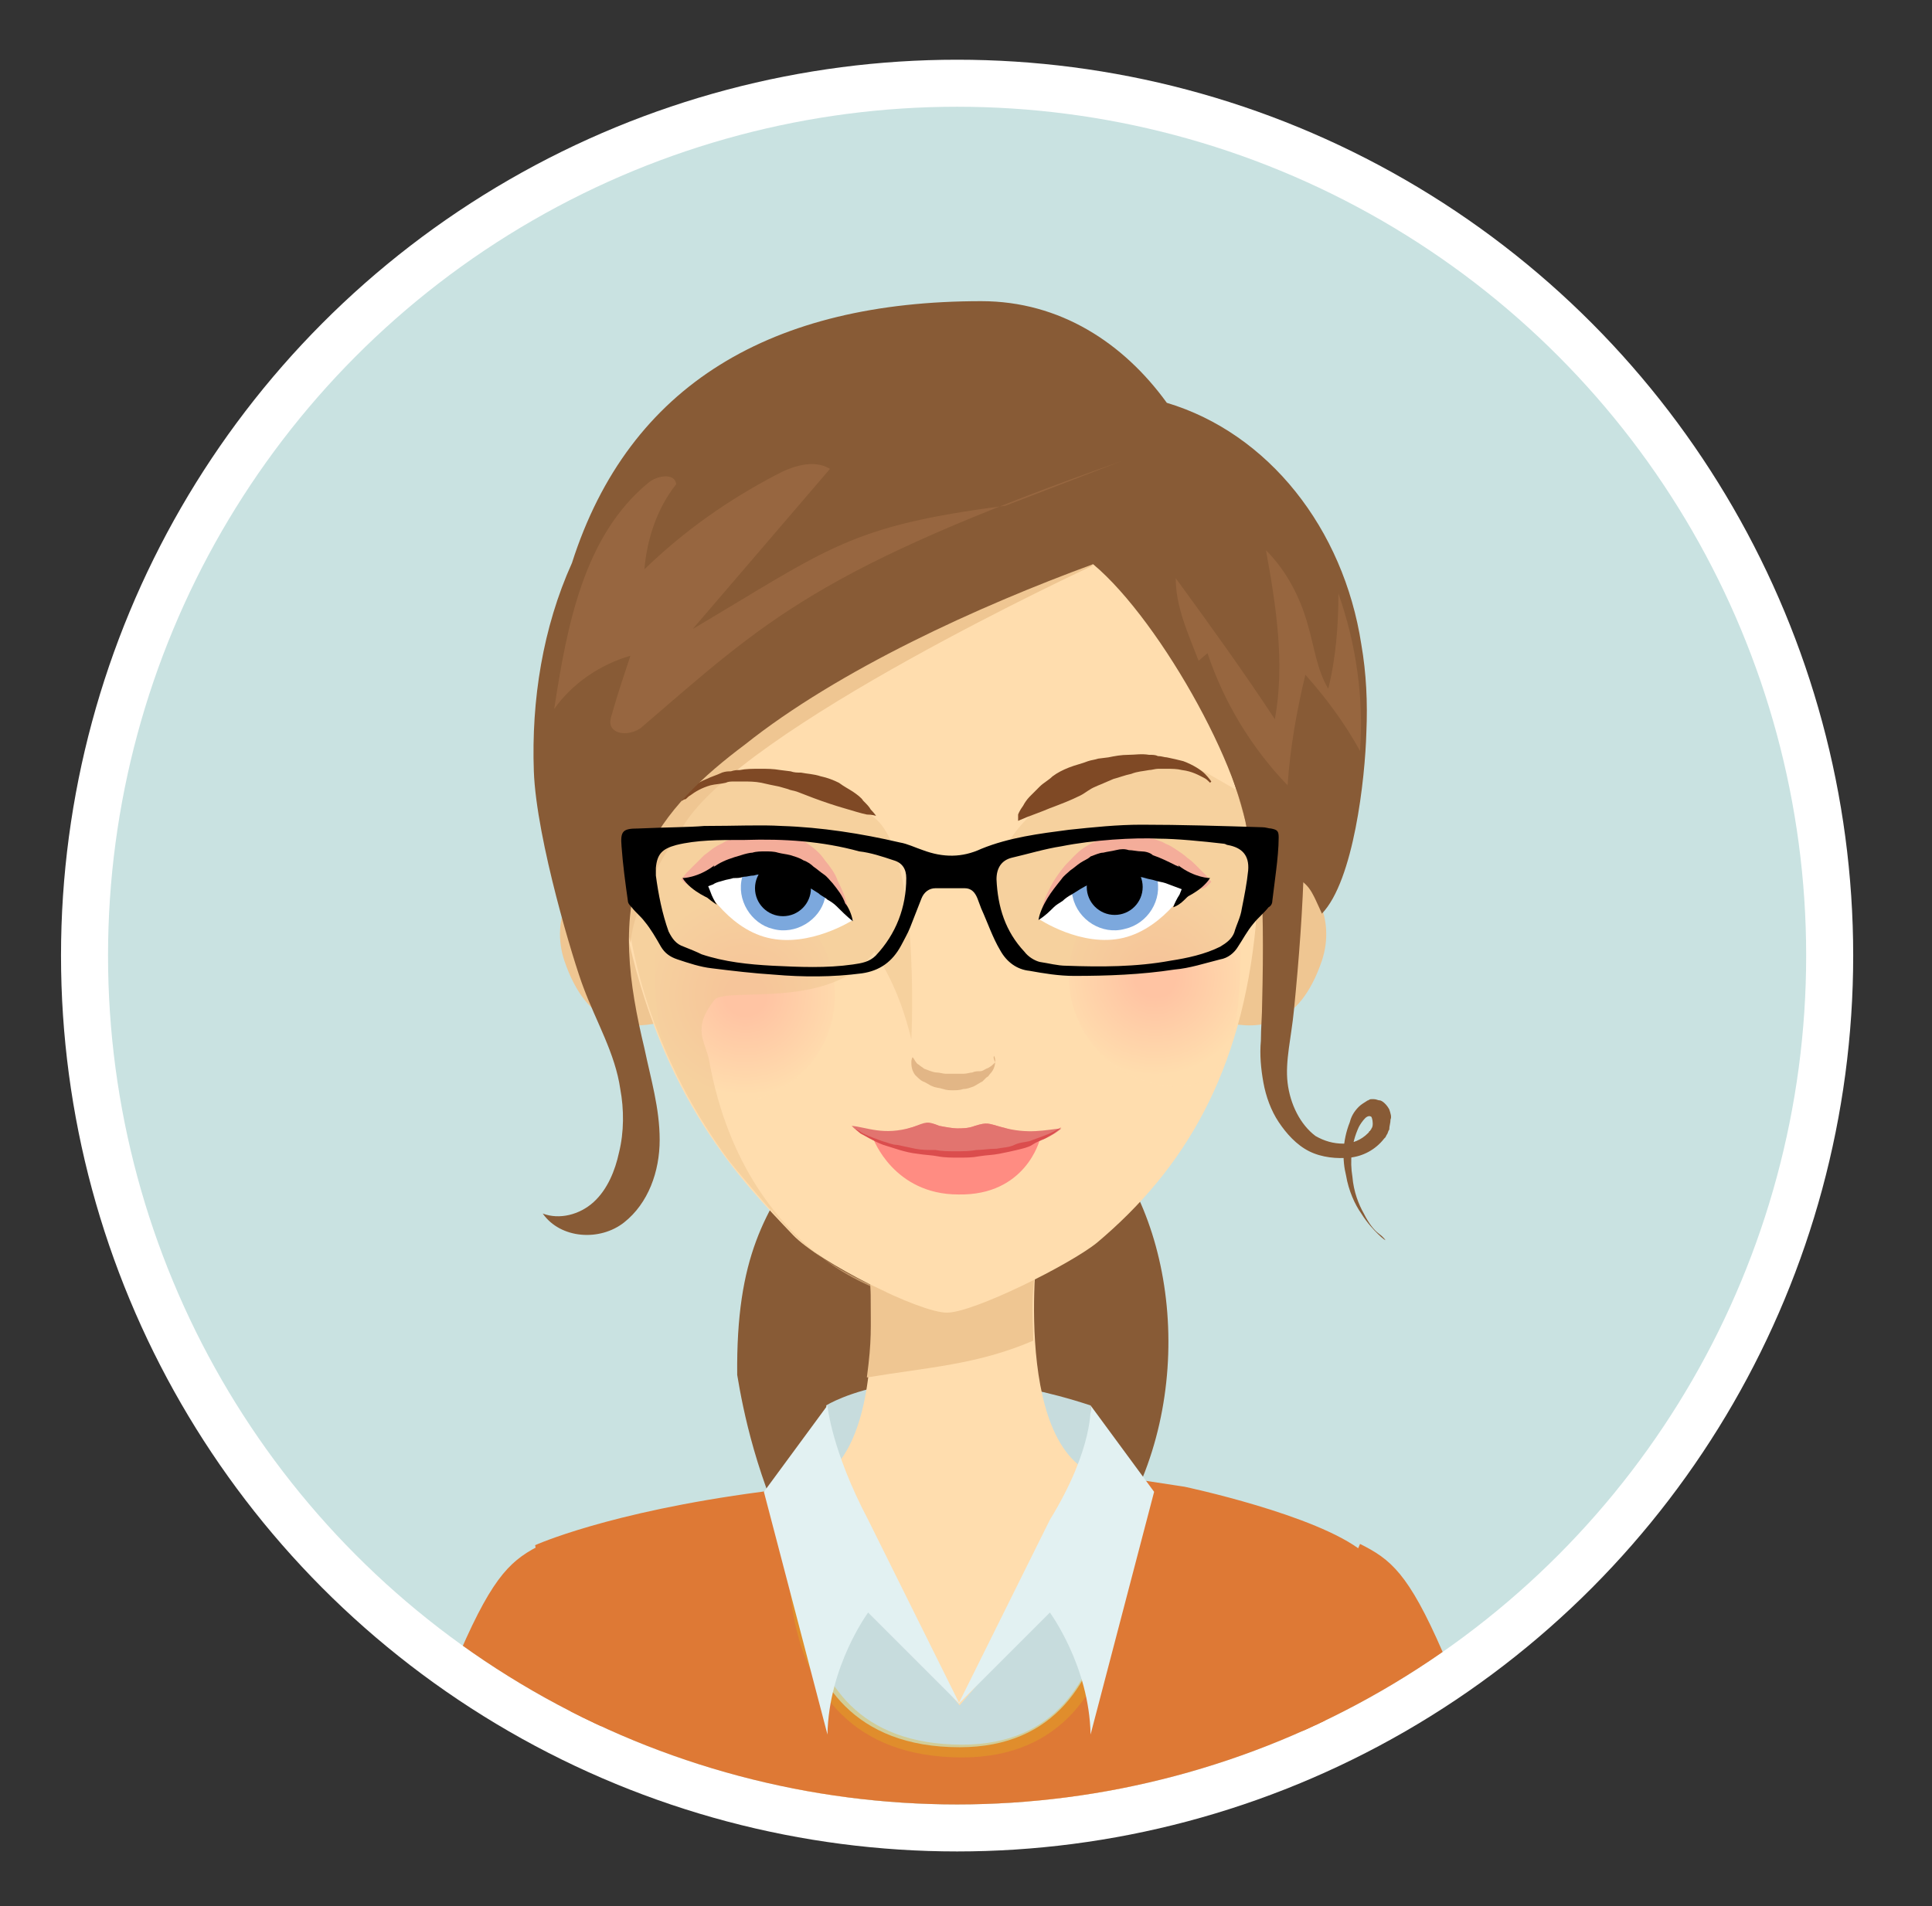 <?xml version="1.0" encoding="utf-8"?>
<!-- Generator: Adobe Illustrator 24.0.1, SVG Export Plug-In . SVG Version: 6.00 Build 0)  -->
<svg version="1.1" id="Capa_1" xmlns="http://www.w3.org/2000/svg" xmlns:xlink="http://www.w3.org/1999/xlink" x="0px" y="0px"
	 viewBox="0 0 152 150" style="enable-background:new 0 0 152 150;" xml:space="preserve">
<rect x="0" y="0" width="152" height="150" fill="#333333" stroke="none"/>
<style type="text/css">
	.st0{fill:#FFFFFF;}
	.st1{clip-path:url(#SVGID_2_);fill:#C9E2E1;}
	.st2{clip-path:url(#SVGID_4_);fill:#EFC692;}
	.st3{clip-path:url(#SVGID_6_);fill:#885B36;}
	.st4{clip-path:url(#SVGID_8_);fill:#C7DCDD;}
	.st5{clip-path:url(#SVGID_10_);fill:#FFDDAE;}
	.st6{clip-path:url(#SVGID_12_);fill:#C7DCDD;}
	.st7{clip-path:url(#SVGID_14_);}
	.st8{fill:#DE7935;}
	.st9{clip-path:url(#SVGID_16_);}
	.st10{clip-path:url(#SVGID_18_);}
	.st11{fill:#EFC692;}
	.st12{clip-path:url(#SVGID_20_);fill:#EFC692;}
	.st13{clip-path:url(#SVGID_22_);fill:#FFDDAE;}
	.st14{opacity:0.66;clip-path:url(#SVGID_24_);fill:url(#SVGID_25_);enable-background:new    ;}
	.st15{opacity:0.66;clip-path:url(#SVGID_27_);fill:url(#SVGID_28_);enable-background:new    ;}
	.st16{clip-path:url(#SVGID_30_);}
	.st17{fill:#E2B686;}
	.st18{clip-path:url(#SVGID_32_);}
	.st19{fill:#885B36;}
	.st20{clip-path:url(#SVGID_34_);fill:#DE7935;}
	.st21{clip-path:url(#SVGID_36_);fill:#EFC692;}
	.st22{clip-path:url(#SVGID_38_);fill:#EFC692;}
	.st23{opacity:0.55;clip-path:url(#SVGID_40_);}
	.st24{opacity:0.55;clip-path:url(#SVGID_42_);}
	.st25{clip-path:url(#SVGID_44_);}
	.st26{fill:#F4AD9A;}
	.st27{fill:#7CA8DD;}
	.st28{clip-path:url(#SVGID_46_);}
	.st29{fill:#7F4925;}
	.st30{clip-path:url(#SVGID_48_);}
	.st31{clip-path:url(#SVGID_50_);}
	.st32{opacity:0.39;clip-path:url(#SVGID_52_);fill:#DE7935;enable-background:new    ;}
	.st33{opacity:0.39;clip-path:url(#SVGID_54_);fill:#DE7935;enable-background:new    ;}
	
		.st34{opacity:0.35;clip-path:url(#SVGID_56_);fill:none;stroke:#E1B11B;stroke-width:1.006;stroke-miterlimit:10;enable-background:new    ;}
	.st35{clip-path:url(#SVGID_58_);fill:#E2F1F2;}
	.st36{clip-path:url(#SVGID_60_);fill:#E2F1F2;}
	.st37{clip-path:url(#SVGID_62_);}
	.st38{fill:#FF8C82;}
	.st39{fill:#E2746F;}
	.st40{clip-path:url(#SVGID_64_);}
	.st41{fill:#DB4D4D;}
	.st42{clip-path:url(#SVGID_66_);}
	.st43{clip-path:url(#SVGID_68_);}
	.st44{opacity:0.47;clip-path:url(#SVGID_70_);}
	.st45{fill:#A8734A;}
	.st46{opacity:0.46;clip-path:url(#SVGID_72_);}
	.st47{clip-path:url(#SVGID_74_);}
</style>
<circle class="st0" cx="75.3" cy="75.2" r="70.5"/>
<g>
	<g>
		<defs>
			<circle id="SVGID_1_" cx="75.3" cy="75.2" r="66.8"/>
		</defs>
		<clipPath id="SVGID_2_">
			<use xlink:href="#SVGID_1_"  style="overflow:visible;"/>
		</clipPath>
		<rect x="-8" y="1.5" class="st1" width="160.6" height="160.6"/>
	</g>
	<g>
		<defs>
			<circle id="SVGID_3_" cx="75.3" cy="75.2" r="66.8"/>
		</defs>
		<clipPath id="SVGID_4_">
			<use xlink:href="#SVGID_3_"  style="overflow:visible;"/>
		</clipPath>
		<path class="st2" d="M51.8,80.5c-2.4,0.5-5.6,0.4-7.4-4.9c-1.1-3.3,0.6-6.5,2.9-7.1l4.2-0.9l2.5,12.1L51.8,80.5z"/>
	</g>
	<g>
		<defs>
			<circle id="SVGID_5_" cx="75.3" cy="75.2" r="66.8"/>
		</defs>
		<clipPath id="SVGID_6_">
			<use xlink:href="#SVGID_5_"  style="overflow:visible;"/>
		</clipPath>
		<path class="st3" d="M58,108.2c-0.1-9.3,2.2-12.9,5.6-17.7c5.4-7.4,16.8-8.6,23.4-0.4c6.3,7.8,7,22.5-0.5,32.1
			c-12.1,15.3-6.1,19.9-6.1,19.9C62.2,130.2,58.9,113.6,58,108.2z"/>
	</g>
	<g>
		<defs>
			<circle id="SVGID_7_" cx="75.3" cy="75.2" r="66.8"/>
		</defs>
		<clipPath id="SVGID_8_">
			<use xlink:href="#SVGID_7_"  style="overflow:visible;"/>
		</clipPath>
		<path class="st4" d="M65,110.6c0,0,7.1-4.5,20.8,0v7.1H65.7L65,110.6z"/>
	</g>
	<g>
		<defs>
			<circle id="SVGID_9_" cx="75.3" cy="75.2" r="66.8"/>
		</defs>
		<clipPath id="SVGID_10_">
			<use xlink:href="#SVGID_9_"  style="overflow:visible;"/>
		</clipPath>
		<path class="st5" d="M81.6,98.2c0,0-2.2,18.2,6.5,18.2c0,0,10.6,32.8-12.6,32.8c-22.3,0-12.4-32.4-12.4-32.4s6.9,0.3,5.2-18.5
			L81.6,98.2z"/>
	</g>
	<g>
		<defs>
			<circle id="SVGID_11_" cx="75.3" cy="75.2" r="66.8"/>
		</defs>
		<clipPath id="SVGID_12_">
			<use xlink:href="#SVGID_11_"  style="overflow:visible;"/>
		</clipPath>
		<path class="st6" d="M63,136.6l4.8-11.5l7.7,9.1l7.8-9.1l3.9,6.9v6.9c0,0-9.1,4.4-12.3,4.4C69.5,143.4,65.7,142.4,63,136.6z"/>
	</g>
	<g>
		<defs>
			<circle id="SVGID_13_" cx="75.3" cy="75.2" r="66.8"/>
		</defs>
		<clipPath id="SVGID_14_">
			<use xlink:href="#SVGID_13_"  style="overflow:visible;"/>
		</clipPath>
		<g class="st7">
			<g>
				<path class="st8" d="M26.1,199.2c0-5.8,0.2-11.8,0.7-17.5c2.2-29.6,6.1-43.7,9.4-51.7c2.7-6.2,4.1-7.3,6.5-8.5l5,11.8
					c0.3-0.1-2.6,12.5-2.5,12.5c-0.6,0.7-7.8,40.6-7.8,40.6s-0.2,5.4-0.5,12.8"/>
			</g>
		</g>
	</g>
	<g>
		<defs>
			<circle id="SVGID_15_" cx="75.3" cy="75.2" r="66.8"/>
		</defs>
		<clipPath id="SVGID_16_">
			<use xlink:href="#SVGID_15_"  style="overflow:visible;"/>
		</clipPath>
		<g class="st9">
			<g>
				<path class="st8" d="M123.6,199.2c0-5.8-0.2-11.8-0.7-17.5c-2.2-29.6-6.1-43.7-9.4-51.7c-2.7-6.2-4.1-7.3-6.5-8.5l-5,11.8
					c-0.3-0.1,2.6,12.5,2.5,12.5c0.6,0.7,7.8,40.6,7.8,40.6s0.2,5.4,0.5,12.8"/>
			</g>
		</g>
	</g>
	<g>
		<defs>
			<circle id="SVGID_17_" cx="75.3" cy="75.2" r="66.8"/>
		</defs>
		<clipPath id="SVGID_18_">
			<use xlink:href="#SVGID_17_"  style="overflow:visible;"/>
		</clipPath>
		<g class="st10">
			<path class="st11" d="M80.7,100.3c-3.1,1.4-6.7,1.7-10.1,0.9c-0.5-0.1-1.8-1.6-2.1-1.3c-0.1,0.1,0,1.5,0,2c0,2.7,0.1,3.5-0.3,6.5
				c4.8-0.8,8.7-1,13.1-2.9c-0.1-2.7-0.1-3.4,0.1-5.2H80.7z"/>
		</g>
	</g>
	<g>
		<defs>
			<circle id="SVGID_19_" cx="75.3" cy="75.2" r="66.8"/>
		</defs>
		<clipPath id="SVGID_20_">
			<use xlink:href="#SVGID_19_"  style="overflow:visible;"/>
		</clipPath>
		<path class="st12" d="M96.6,80.5c2.4,0.5,5.6,0.4,7.4-4.9c1.1-3.3-0.6-6.5-2.9-7.1l-4.2-0.9l-2.5,12.1L96.6,80.5z"/>
	</g>
	<g>
		<defs>
			<circle id="SVGID_21_" cx="75.3" cy="75.2" r="66.8"/>
		</defs>
		<clipPath id="SVGID_22_">
			<use xlink:href="#SVGID_21_"  style="overflow:visible;"/>
		</clipPath>
		<path class="st13" d="M74.5,103.3c-2.2,0-10.1-4-12.1-6.1C58.4,93,52,86.5,49.2,72.8V51.1c0-4,2.7-13.8,6.1-13.8h37.4
			c3.3,0,6.1,9.9,6.1,13.8v21.7c-1.1,11.6-5.6,19.2-12.5,25C84.2,99.5,76.6,103.3,74.5,103.3z"/>
	</g>
	<g>
		<defs>
			<circle id="SVGID_23_" cx="75.3" cy="75.2" r="66.8"/>
		</defs>
		<clipPath id="SVGID_24_">
			<use xlink:href="#SVGID_23_"  style="overflow:visible;"/>
		</clipPath>
		
			<radialGradient id="SVGID_25_" cx="90.906" cy="73.118" r="7.694" gradientTransform="matrix(1 0 0 -1 0 150)" gradientUnits="userSpaceOnUse">
			<stop  offset="0.219" style="stop-color:#FFB89E"/>
			<stop  offset="1" style="stop-color:#FFDDAE"/>
		</radialGradient>
		<path class="st14" d="M97.6,74.5c0-4.7-0.2-6.2-4.9-6.2c-4.7,0-8.6,3.9-8.6,8.6c0,4.7,3.9,8.6,8.6,8.6
			C97.4,85.4,97.6,79.2,97.6,74.5z"/>
	</g>
	<g>
		<defs>
			<circle id="SVGID_26_" cx="75.3" cy="75.2" r="66.8"/>
		</defs>
		<clipPath id="SVGID_27_">
			<use xlink:href="#SVGID_26_"  style="overflow:visible;"/>
		</clipPath>
		
			<radialGradient id="SVGID_28_" cx="58.647" cy="71.699" r="7.844" gradientTransform="matrix(1 0 0 -1 0 150)" gradientUnits="userSpaceOnUse">
			<stop  offset="0.219" style="stop-color:#FFB89E"/>
			<stop  offset="1" style="stop-color:#FFDDAE"/>
		</radialGradient>
		<path class="st15" d="M65.7,78.3c0-4.7-3.9-8.6-8.6-8.6s-5.6,1.6-5.6,6.3c0,4.7,0.9,10.8,5.6,10.8C61.9,86.9,65.7,83,65.7,78.3z"
			/>
	</g>
	<g>
		<defs>
			<circle id="SVGID_29_" cx="75.3" cy="75.2" r="66.8"/>
		</defs>
		<clipPath id="SVGID_30_">
			<use xlink:href="#SVGID_29_"  style="overflow:visible;"/>
		</clipPath>
		<g class="st16">
			<path class="st17" d="M78.2,83.1c0,0,0.1,0.1,0.1,0.4s-0.1,0.7-0.4,1c-0.1,0.1-0.1,0.2-0.3,0.3c-0.1,0.1-0.2,0.2-0.3,0.3
				c-0.2,0.1-0.5,0.3-0.7,0.4c-0.3,0.1-0.5,0.2-0.8,0.2c-0.3,0.1-0.6,0.1-0.8,0.1c-0.3,0-0.5,0-0.8-0.1c-0.3-0.1-0.6-0.1-0.8-0.2
				c-0.3-0.1-0.5-0.3-0.8-0.4c-0.2-0.1-0.4-0.3-0.6-0.5c-0.3-0.4-0.3-0.8-0.3-1c0-0.3,0.1-0.4,0.1-0.4s0.1,0.1,0.2,0.3
				c0.1,0.1,0.1,0.2,0.3,0.3c0.1,0.1,0.3,0.2,0.4,0.3c0.3,0.1,0.7,0.3,1,0.3c0.2,0,0.5,0.1,0.7,0.1c0.2,0,0.5,0,0.7,0
				c0.3,0,0.5,0,0.7,0c0.3,0,0.5-0.1,0.7-0.1c0.2-0.1,0.4-0.1,0.6-0.1s0.3-0.1,0.5-0.2c0.3-0.1,0.5-0.3,0.7-0.5
				C78.1,83.2,78.2,83.1,78.2,83.1z"/>
		</g>
	</g>
	<g>
		<defs>
			<circle id="SVGID_31_" cx="75.3" cy="75.2" r="66.8"/>
		</defs>
		<clipPath id="SVGID_32_">
			<use xlink:href="#SVGID_31_"  style="overflow:visible;"/>
		</clipPath>
		<g class="st18">
			<path class="st19" d="M86.4,44c-0.1,0.1-0.3-0.1-0.1-0.2c0.1-0.1,0.3,0.1,0.4,0.1c5,5.4,8.7,11.9,10.8,19
				c0.7,2.4,1.2,4.8,2.7,6.8c2.3-3.3,1.6-7.8,0.5-11.6c-1.3-4-3.2-7.9-5.6-11.4c-1.5-2.2-3.5-4.4-6.1-4.7"/>
		</g>
	</g>
	<g>
		<defs>
			<circle id="SVGID_33_" cx="75.3" cy="75.2" r="66.8"/>
		</defs>
		<clipPath id="SVGID_34_">
			<use xlink:href="#SVGID_33_"  style="overflow:visible;"/>
		</clipPath>
		<path class="st20" d="M42.1,121.6c0,0,5.7-2.6,17.8-4.2c2.2-0.3,3.1-0.5,3.1-0.5s-4.2,20.6,12.5,20.6c15.2,0,11.8-21.4,11.8-21.4
			l5.9,0.9c0,0,10.4,2.2,14,5.1c0,0-8.1,36.6-11.9,53.4c-1.2,5.1-0.4,10.8,2.3,16.4c3.2,6.7,6.4,19.4,6.4,19.4s-9.7,3.3-29.7,3.3
			c-19.3,0-28.7-3-28.7-3s2.2-9.9,6-19.9c2.4-6,2.5-12.6,1.7-16.4C51.6,165.4,42.1,121.6,42.1,121.6z"/>
	</g>
	<g>
		<defs>
			<circle id="SVGID_35_" cx="75.3" cy="75.2" r="66.8"/>
		</defs>
		<clipPath id="SVGID_36_">
			<use xlink:href="#SVGID_35_"  style="overflow:visible;"/>
		</clipPath>
		<path class="st21" d="M86,44.5c0,0-27.9,12.9-32.3,20.6c0,0-3.7,5.1-4.1,9.1L48,67.5l10.3-12.8C58.3,54.6,78.1,41.5,86,44.5z"/>
	</g>
	<g>
		<defs>
			<circle id="SVGID_37_" cx="75.3" cy="75.2" r="66.8"/>
		</defs>
		<clipPath id="SVGID_38_">
			<use xlink:href="#SVGID_37_"  style="overflow:visible;"/>
		</clipPath>
		<path class="st22" d="M71.6,81.8"/>
	</g>
	<g>
		<defs>
			<circle id="SVGID_39_" cx="75.3" cy="75.2" r="66.8"/>
		</defs>
		<clipPath id="SVGID_40_">
			<use xlink:href="#SVGID_39_"  style="overflow:visible;"/>
		</clipPath>
		<g class="st23">
			<path class="st11" d="M64.7,99c2.8,2.1,5.1,2.7,5.1,2.7C68,100.9,66.3,100.1,64.7,99z"/>
			<path class="st11" d="M68.8,74.9c1.2,1.8,2.2,4,2.9,6.9c0,0,0.8-15.6-3.3-17.7c0,0-7.8-5.4-13.1-2.7L52,64.9c0,0-3.5,1.8-2.1,3.1
				l-0.8-0.2c0,0-0.7,11.4,8.3,23.6c0,0,3.9,4.8,5.7,6.4c0.5,0.4,1,0.8,1.6,1.2c-3.3-2.5-7.4-7.2-8.9-15.5c-0.3-1.6-1.4-2.5,0.4-4.8
				C57.1,77.6,65.4,79.6,68.8,74.9z"/>
		</g>
	</g>
	<g>
		<defs>
			<circle id="SVGID_41_" cx="75.3" cy="75.2" r="66.8"/>
		</defs>
		<clipPath id="SVGID_42_">
			<use xlink:href="#SVGID_41_"  style="overflow:visible;"/>
		</clipPath>
		<g class="st24">
			<path class="st11" d="M95.6,75.4c2.8-1.6,4.6-8,4.6-8c1.4-1.3-2.7-5.1-2.7-5.1l-2.6-1.5c-5.3-2.6-13.1,2.7-13.1,2.7
				c-5.8,4.9-3.1,9.7-1.8,11.4C82.9,78.5,94.4,76.1,95.6,75.4z"/>
		</g>
	</g>
	<g>
		<defs>
			<circle id="SVGID_43_" cx="75.3" cy="75.2" r="66.8"/>
		</defs>
		<clipPath id="SVGID_44_">
			<use xlink:href="#SVGID_43_"  style="overflow:visible;"/>
		</clipPath>
		<g class="st25">
			<g>
				<path class="st26" d="M66.7,71.5c-0.5-0.4-1-0.8-1.4-1.2s-0.9-0.7-1.4-1c-0.9-0.6-1.9-1-2.8-1.2h-0.1h-0.1l0,0l0,0l0,0l0,0
					c-0.1,0,0.1,0,0.1,0h-0.2c-0.1,0-0.3,0-0.5,0c-0.2,0-0.4,0-0.7,0.1c-0.3,0-0.5,0.1-0.8,0.1c-0.3,0.1-0.5,0.1-0.8,0.2
					c-0.5,0.1-1,0.3-1.6,0.5c-0.3,0.1-0.5,0.2-0.8,0.3c-0.3,0.1-0.5,0.3-0.8,0.3l0.1-0.8c0,0.1,0.1,0.1,0.1,0.2l0.2,0.3l0.3,0.5
					c0.2,0.3,0.3,0.6,0.5,0.9c-0.3-0.1-0.7-0.3-1-0.5c-0.2-0.1-0.3-0.2-0.5-0.3l-0.3-0.2c-0.1-0.1-0.1-0.1-0.3-0.2l-0.3-0.3l0.4-0.5
					c0.3-0.3,0.5-0.5,0.7-0.7c0.3-0.3,0.5-0.5,0.7-0.7c0.3-0.2,0.5-0.4,0.8-0.6c0.3-0.2,0.6-0.3,0.9-0.5c0.3-0.1,0.7-0.3,1-0.4
					c0.3-0.1,0.7-0.2,1-0.2c0.3-0.1,0.7-0.1,1.1-0.1c0.2,0,0.3,0,0.5,0H61h0.1l0,0l0,0h0.1h0.1h0.1c0.8,0.1,1.4,0.5,2,0.8
					c0.6,0.4,1.1,0.8,1.5,1.4c0.4,0.5,0.8,1,1,1.6C66.4,70.3,66.6,70.9,66.7,71.5z"/>
			</g>
			<g>
				<path class="st0" d="M55.2,69.4c0,0,1.9,3.6,5.2,4.4s6.7-1.4,6.7-1.4s-1.9-3.6-5.2-4.4C58.6,67.1,55.2,69.4,55.2,69.4z"/>
				<path class="st27" d="M58.4,69c-0.5,1.8,0.7,3.7,2.4,4.1c1.8,0.5,3.7-0.7,4.1-2.4c0.5-1.8-0.9-2.5-2.7-3
					C60.4,67.3,58.8,67.3,58.4,69z"/>
				<g>
					<path d="M67.1,72.5c-0.5-0.4-0.9-0.8-1.3-1.2c-0.2-0.2-0.5-0.4-0.7-0.5c-0.2-0.2-0.5-0.3-0.7-0.5c-0.5-0.3-0.9-0.6-1.4-0.8
						c-0.3-0.1-0.5-0.2-0.7-0.3c-0.3-0.1-0.5-0.1-0.7-0.2c-0.2,0-0.6-0.1-0.8-0.1c-0.2,0-0.5-0.1-0.7-0.1s-0.5,0-0.8,0.1
						c-0.3,0-0.5,0.1-0.8,0.1c-0.3,0.1-0.5,0.1-0.8,0.1c-0.3,0.1-0.5,0.1-0.8,0.2c-0.3,0.1-0.5,0.1-0.8,0.3
						c-0.3,0.1-0.5,0.2-0.8,0.3l0.2-0.7c0,0.1,0.1,0.1,0.1,0.2l0.1,0.3l0.2,0.5c0.1,0.3,0.3,0.7,0.5,1c-0.3-0.2-0.6-0.4-0.9-0.7
						c-0.1-0.1-0.3-0.3-0.4-0.4L55,69.9c-0.1-0.1-0.1-0.1-0.2-0.2l-0.3-0.3l0.4-0.3c0.3-0.2,0.5-0.4,0.8-0.6
						c0.3-0.2,0.5-0.3,0.8-0.5c0.5-0.3,1.1-0.5,1.8-0.7c0.3-0.1,0.7-0.2,0.9-0.2c0.3-0.1,0.7-0.1,1-0.1c0.3,0,0.7,0,1,0.1
						c0.4,0.1,0.6,0.1,1,0.2c0.3,0.1,0.7,0.2,1,0.4c0.3,0.1,0.6,0.3,0.8,0.5c0.3,0.2,0.5,0.4,0.8,0.6c0.3,0.2,0.5,0.5,0.7,0.7
						c0.4,0.5,0.8,1,1,1.6C66.7,71.3,67,71.9,67.1,72.5z"/>
				</g>
				<ellipse cx="61.6" cy="69.9" rx="2.2" ry="2.2"/>
			</g>
			<path d="M56,70.8c0,0-1.6-0.6-2.3-1.7c0,0,1.2,0,2.5-1L55.4,70L56,70.8z"/>
		</g>
	</g>
	<g>
		<defs>
			<circle id="SVGID_45_" cx="75.3" cy="75.2" r="66.8"/>
		</defs>
		<clipPath id="SVGID_46_">
			<use xlink:href="#SVGID_45_"  style="overflow:visible;"/>
		</clipPath>
		<g class="st28">
			<path class="st29" d="M68.9,64.2c0,0-0.3-0.1-0.7-0.1c-0.5-0.1-1.1-0.3-1.8-0.5c-0.7-0.2-1.6-0.5-2.4-0.8
				c-0.5-0.2-0.8-0.3-1.3-0.5c-0.3-0.1-0.5-0.1-0.7-0.2l-0.7-0.2c-0.5-0.1-1-0.2-1.4-0.3c-0.5-0.1-1-0.1-1.4-0.1c-0.3,0-0.5,0-0.7,0
				c-0.3,0-0.5,0-0.7,0.1c-0.4,0.1-0.8,0.1-1.2,0.2c-0.7,0.2-1.2,0.5-1.6,0.8c-0.2,0.1-0.3,0.3-0.4,0.3S53.7,63,53.7,63L53.5,63
				c0,0,0.1-0.3,0.5-0.6c0.3-0.3,0.8-0.8,1.6-1.1c0.4-0.2,0.8-0.3,1.2-0.5c0.3-0.1,0.5-0.1,0.7-0.1c0.3-0.1,0.5-0.1,0.7-0.1
				c0.5-0.1,1-0.1,1.6-0.1s1,0,1.6,0.1l0.8,0.1c0.3,0.1,0.5,0.1,0.8,0.1c0.5,0.1,1,0.1,1.6,0.3c0.5,0.1,1,0.3,1.4,0.5
				c0.4,0.3,0.8,0.5,1.1,0.7c0.3,0.2,0.7,0.5,0.8,0.7c0.3,0.3,0.5,0.5,0.6,0.7C68.8,64,69,64.3,68.9,64.2L68.9,64.2z"/>
		</g>
	</g>
	<g>
		<defs>
			<circle id="SVGID_47_" cx="75.3" cy="75.2" r="66.8"/>
		</defs>
		<clipPath id="SVGID_48_">
			<use xlink:href="#SVGID_47_"  style="overflow:visible;"/>
		</clipPath>
		<g class="st30">
			<g>
				<path class="st26" d="M82,71.5c0.1-0.7,0.4-1.2,0.7-1.8s0.7-1.1,1.1-1.6c0.5-0.5,0.9-1,1.5-1.4c0.6-0.4,1.3-0.7,2-0.8l0.3-0.1
					h0.1l0,0h0.1h0.1h0.1l0.5-0.1c0.4,0,0.8,0,1.2,0.1c0.3,0.1,0.7,0.1,1,0.2c0.3,0.1,0.7,0.2,1,0.4c0.3,0.1,0.6,0.3,0.9,0.5
					c0.3,0.2,0.6,0.4,0.8,0.6c0.3,0.2,0.5,0.4,0.8,0.7c0.3,0.3,0.5,0.5,0.7,0.7l0.4,0.5l-0.3,0.3c-0.1,0.1-0.1,0.1-0.3,0.2L94.3,70
					c-0.1,0.1-0.3,0.2-0.5,0.3c-0.3,0.2-0.7,0.3-1,0.5c0.2-0.3,0.4-0.7,0.5-0.9l0.3-0.5l0.1-0.2c0-0.1,0.1-0.1,0.1-0.2l0.1,0.8
					c-0.3-0.1-0.5-0.3-0.8-0.3c-0.3-0.1-0.5-0.2-0.8-0.3C92,69.1,91.8,69,91.5,69c-0.3-0.1-0.5-0.2-0.8-0.3
					c-0.3-0.1-0.5-0.1-0.8-0.2c-0.3-0.1-0.5-0.1-0.8-0.1c-0.3-0.1-0.5,0-0.7-0.1H88h-0.1h-0.1l0,0c0.1,0,0.1,0,0.1,0l0,0l0,0l0,0
					h-0.2c-0.9,0.1-1.9,0.6-2.8,1.2c-0.5,0.3-1,0.7-1.4,1C83,70.7,82.5,71.1,82,71.5z"/>
			</g>
			<g>
				<path class="st0" d="M93.7,69.4c0,0-2,3.6-5.3,4.4s-6.7-1.5-6.7-1.5s2-3.6,5.3-4.4C90.3,67.2,93.7,69.4,93.7,69.4z"/>
				<path class="st27" d="M91,69c0.5,1.8-0.7,3.7-2.5,4.1c-1.8,0.5-3.7-0.7-4.1-2.5c-0.5-1.8,1-2.5,2.7-3C89,67.2,90.5,67.2,91,69z"
					/>
				<g>
					<path d="M81.7,72.4c0.1-0.6,0.4-1.2,0.7-1.7c0.3-0.5,0.7-1,1.1-1.5c0.2-0.3,0.5-0.5,0.7-0.7c0.3-0.2,0.5-0.4,0.8-0.6
						c0.3-0.2,0.6-0.3,0.8-0.5c0.3-0.1,0.7-0.3,1-0.3c0.4-0.1,0.6-0.1,1-0.2s0.7-0.1,1,0c0.3,0,0.7,0.1,1,0.1s0.7,0.1,0.9,0.3
						c0.6,0.2,1.2,0.5,1.8,0.8c0.3,0.1,0.5,0.3,0.8,0.5c0.3,0.2,0.5,0.4,0.7,0.6l0.4,0.3L94,70c-0.1,0.1-0.1,0.1-0.2,0.2l-0.2,0.2
						c-0.1,0.1-0.3,0.3-0.4,0.4c-0.3,0.3-0.6,0.5-0.9,0.6c0.1-0.3,0.3-0.7,0.5-1l0.2-0.5l0.1-0.3c0-0.1,0.1-0.1,0.1-0.2l0.1,0.7
						c-0.3-0.1-0.5-0.2-0.8-0.3c-0.3-0.1-0.5-0.2-0.8-0.3c-0.3-0.1-0.5-0.1-0.8-0.2c-0.3-0.1-0.5-0.1-0.8-0.2
						c-0.3-0.1-0.5-0.1-0.8-0.1C89.1,69,88.8,69,88.6,69c-0.3,0-0.5,0-0.7,0c-0.2,0-0.6,0.1-0.8,0.1c-0.3,0.1-0.5,0.1-0.7,0.2
						c-0.3,0.1-0.5,0.2-0.7,0.3c-0.5,0.2-0.9,0.5-1.4,0.8c-0.2,0.1-0.5,0.3-0.7,0.5c-0.3,0.2-0.5,0.3-0.7,0.5
						C82.6,71.7,82.2,72.1,81.7,72.4z"/>
				</g>
				<ellipse cx="87.7" cy="69.8" rx="2.2" ry="2.2"/>
			</g>
			<path d="M92.9,70.8c0,0,1.6-0.6,2.3-1.7c0,0-1.2,0-2.5-1l0.7,1.8L92.9,70.8z"/>
		</g>
	</g>
	<g>
		<defs>
			<circle id="SVGID_49_" cx="75.3" cy="75.2" r="66.8"/>
		</defs>
		<clipPath id="SVGID_50_">
			<use xlink:href="#SVGID_49_"  style="overflow:visible;"/>
		</clipPath>
		<g class="st31">
			<path class="st29" d="M80.1,64.1c0,0,0.1-0.3,0.4-0.7c0.1-0.2,0.3-0.5,0.5-0.7c0.3-0.3,0.5-0.5,0.8-0.8c0.3-0.3,0.7-0.5,1-0.8
				c0.4-0.3,0.8-0.5,1.3-0.7c0.5-0.2,1-0.3,1.5-0.5c0.3-0.1,0.5-0.1,0.8-0.2l0.8-0.1c0.5-0.1,1-0.2,1.6-0.2c0.5,0,1-0.1,1.6,0
				c0.3,0,0.5,0,0.7,0.1c0.3,0,0.5,0.1,0.7,0.1c0.5,0.1,0.9,0.2,1.3,0.3c0.8,0.3,1.4,0.7,1.7,1c0.3,0.3,0.5,0.6,0.5,0.6l-0.1,0.1
				c0,0-0.1-0.1-0.1-0.1c-0.1-0.1-0.2-0.2-0.4-0.3c-0.4-0.2-0.9-0.5-1.7-0.6c-0.4-0.1-0.8-0.1-1.2-0.1c-0.2,0-0.5,0-0.7,0
				c-0.2,0-0.5,0.1-0.7,0.1c-0.5,0.1-0.9,0.1-1.4,0.3c-0.5,0.1-1,0.3-1.4,0.4l-0.7,0.3c-0.2,0.1-0.5,0.2-0.7,0.3
				c-0.5,0.2-0.8,0.5-1.2,0.7c-0.8,0.4-1.6,0.7-2.4,1c-0.7,0.3-1.3,0.5-1.8,0.7s-0.7,0.3-0.7,0.3L80.1,64.1z"/>
		</g>
	</g>
	<g>
		<defs>
			<circle id="SVGID_51_" cx="75.3" cy="75.2" r="66.8"/>
		</defs>
		<clipPath id="SVGID_52_">
			<use xlink:href="#SVGID_51_"  style="overflow:visible;"/>
		</clipPath>
		<path class="st32" d="M46.3,140.9l-0.7-3.4c0,0-6.2,19.8-7.9,31.3l-3,17.4l0.8,11.7L37,198l0.5-11.6l4.9-27L46.3,140.9z"/>
	</g>
	<g>
		<defs>
			<circle id="SVGID_53_" cx="75.3" cy="75.2" r="66.8"/>
		</defs>
		<clipPath id="SVGID_54_">
			<use xlink:href="#SVGID_53_"  style="overflow:visible;"/>
		</clipPath>
		<path class="st33" d="M103.4,140.9l0.7-3.4c0,0,6.2,19.8,7.9,31.3l3,17.4l-0.8,11.7l-1.4,0.1l-0.5-11.6l-4.9-27L103.4,140.9z"/>
	</g>
	<g>
		<defs>
			<circle id="SVGID_55_" cx="75.3" cy="75.2" r="66.8"/>
		</defs>
		<clipPath id="SVGID_56_">
			<use xlink:href="#SVGID_55_"  style="overflow:visible;"/>
		</clipPath>
		<path class="st34" d="M63,117.2c0,0-4.2,20.6,12.7,20.6c15.3,0,12-21.4,12-21.4"/>
	</g>
	<g>
		<defs>
			<circle id="SVGID_57_" cx="75.3" cy="75.2" r="66.8"/>
		</defs>
		<clipPath id="SVGID_58_">
			<use xlink:href="#SVGID_57_"  style="overflow:visible;"/>
		</clipPath>
		<path class="st35" d="M75.5,134.1l-7.2-7.2c0,0-3.1,4.2-3.2,9.6l-5-19.1l5-6.8c0,0,0.3,3.5,3.2,9L75.5,134.1z"/>
	</g>
	<g>
		<defs>
			<circle id="SVGID_59_" cx="75.3" cy="75.2" r="66.8"/>
		</defs>
		<clipPath id="SVGID_60_">
			<use xlink:href="#SVGID_59_"  style="overflow:visible;"/>
		</clipPath>
		<path class="st36" d="M75.4,134.1l7.2-7.2c0,0,3.1,4.2,3.2,9.6l5-19.1l-5-6.8c0,0,0.3,3.3-3.2,9L75.4,134.1z"/>
	</g>
	<g>
		<defs>
			<circle id="SVGID_61_" cx="75.3" cy="75.2" r="66.8"/>
		</defs>
		<clipPath id="SVGID_62_">
			<use xlink:href="#SVGID_61_"  style="overflow:visible;"/>
		</clipPath>
		<g class="st37">
			<path class="st38" d="M81.8,89.7c-1.2,0.1-1.9-0.8-3-1c-1.1-0.3-1.1-0.4-2.1-0.1c-0.5,0.2-1,0.2-1.4,0.2c-0.3,0-0.9-0.1-1.4-0.2
				c-1-0.4-1-0.2-2.1,0.1c-1.1,0.3-2,1-3.1,0.9c0,0,1.6,4.4,6.7,4.4C80.7,94.1,81.8,89.7,81.8,89.7z"/>
			<path class="st39" d="M83.5,88.8c-1.2,0.1-2.6,0.5-4.7-0.1c-1.1-0.3-1.1-0.4-2.1-0.1c-0.5,0.2-1,0.2-1.4,0.2
				c-0.3,0-0.9-0.1-1.4-0.2c-1-0.4-1-0.3-2.1,0.1c-2.3,0.7-3.6,0-4.8-0.1c0,0,2.3,2.2,8.3,2.2C81.4,90.9,83.5,88.8,83.5,88.8z"/>
		</g>
	</g>
	<g>
		<defs>
			<circle id="SVGID_63_" cx="75.3" cy="75.2" r="66.8"/>
		</defs>
		<clipPath id="SVGID_64_">
			<use xlink:href="#SVGID_63_"  style="overflow:visible;"/>
		</clipPath>
		<g class="st40">
			<g>
				<path class="st41" d="M67,88.6c0,0,0.2,0.2,0.6,0.4c0.4,0.3,1,0.5,1.8,0.8c0.4,0.1,0.8,0.3,1.2,0.3c0.5,0.1,0.9,0.2,1.4,0.3
					c0.5,0.1,1,0.1,1.6,0.1c0.5,0.1,1,0.1,1.6,0.1c0.5,0,1.1,0,1.6-0.1c0.5,0,1-0.1,1.6-0.1c0.5-0.1,1-0.1,1.4-0.3s0.8-0.2,1.2-0.3
					c0.8-0.3,1.4-0.5,1.8-0.7c0.4-0.2,0.7-0.4,0.7-0.4s-0.2,0.2-0.6,0.5c-0.2,0.1-0.5,0.3-0.7,0.4c-0.3,0.1-0.7,0.3-1,0.5
					s-0.8,0.3-1.2,0.4s-0.9,0.2-1.4,0.3c-0.5,0.1-1,0.1-1.6,0.2c-0.5,0.1-1,0.1-1.6,0.1c-0.5,0-1.1,0-1.6-0.1
					c-0.5-0.1-1-0.1-1.6-0.2c-1-0.1-2-0.5-2.7-0.7c-0.8-0.3-1.4-0.7-1.8-0.9C67.2,88.8,67,88.6,67,88.6z"/>
			</g>
		</g>
	</g>
	<g>
		<defs>
			<circle id="SVGID_65_" cx="75.3" cy="75.2" r="66.8"/>
		</defs>
		<clipPath id="SVGID_66_">
			<use xlink:href="#SVGID_65_"  style="overflow:visible;"/>
		</clipPath>
		<g class="st42">
			<path class="st19" d="M97.6,46.2c0,0,0.1,0.1,0.1,0.1c0.1,0.1,0.1,0.1,0.2,0.1c0.1,0.1,0.3,0.2,0.4,0.3c0.2,0.1,0.3,0.3,0.5,0.4
				c0.2,0.1,0.3,0.3,0.5,0.5c0.3,0.4,0.7,0.8,1,1.4c0.7,1.1,1,2.5,1.3,3.9c0.1,0.3,0.1,0.7,0.2,1c0.1,0.3,0.1,0.7,0.1,1
				c0.1,0.7,0.2,1.4,0.3,2.2c0.3,3.1,0.5,6.7,0.4,10.5c-0.1,3.9-0.4,7.9-0.8,11.9c-0.2,2.1-0.7,4-0.5,5.7c0.2,1.7,1,3.3,2.2,4.2
				c0.7,0.4,1.4,0.6,2.2,0.6c0.7,0,1.4-0.3,1.9-0.8l0.1-0.1c0,0,0-0.1,0.1-0.1c0-0.1,0.1-0.1,0.1-0.2c0.1-0.1,0.1-0.3,0.1-0.4
				c0-0.3-0.1-0.5-0.1-0.5c-0.1-0.1-0.3-0.1-0.5,0.1c-0.2,0.2-0.4,0.5-0.5,0.7c-0.6,1.3-0.7,2.7-0.5,3.9c0.1,1.2,0.5,2.2,0.9,2.9
				c0.4,0.8,0.8,1.3,1.2,1.6s0.5,0.5,0.5,0.5s-0.2-0.1-0.6-0.5c-0.3-0.3-0.8-0.8-1.3-1.6c-0.5-0.7-1-1.8-1.2-3
				c-0.3-1.2-0.3-2.7,0.3-4.2c0.1-0.4,0.3-0.8,0.7-1.2c0.2-0.2,0.4-0.3,0.7-0.5c0.1,0,0.1-0.1,0.3-0.1h0.1h0.1
				c0.2,0,0.3,0.1,0.5,0.1c0.3,0.1,0.6,0.5,0.7,0.7c0.1,0.3,0.2,0.6,0.1,0.8c0,0.3-0.1,0.5-0.1,0.8c-0.1,0.1-0.1,0.3-0.2,0.4
				l-0.1,0.2l-0.1,0.1c-0.7,0.9-1.7,1.4-2.7,1.5c-1,0.1-2.2,0-3.2-0.5c-1-0.5-1.8-1.4-2.4-2.3c-0.6-0.9-1-2-1.2-3.1
				c-0.2-1.1-0.3-2.2-0.2-3.3c0-1,0.1-2,0.1-3c0.1-4,0.1-8-0.2-11.6c-0.3-3.7-0.7-7.1-1.2-9.9c-0.1-0.7-0.3-1.4-0.4-2
				c-0.1-0.3-0.1-0.7-0.2-1C97,54.6,97,54.2,96.9,54c-0.3-1-0.6-1.7-0.9-2.1c-0.1-0.2-0.3-0.3-0.4-0.4c-0.1-0.1-0.3-0.2-0.3-0.2
				c-0.3-0.1-0.5-0.3-0.5-0.3L97.6,46.2z"/>
		</g>
	</g>
	<g>
		<defs>
			<circle id="SVGID_67_" cx="75.3" cy="75.2" r="66.8"/>
		</defs>
		<clipPath id="SVGID_68_">
			<use xlink:href="#SVGID_67_"  style="overflow:visible;"/>
		</clipPath>
		<g class="st43">
			<path class="st19" d="M107.1,50.7c-1.4-9.1-7.3-16.6-15.3-19c-3.4-4.7-8.4-8-14.6-8c-16.4,0-27.7,6.5-32.2,20.6
				c-2.3,5.1-3.2,10.8-3,16.4c0.2,5.4,3.2,15.2,3.9,17c1,2.7,2.5,5.2,2.9,8c0.3,1.6,0.3,3.4-0.1,5c-0.3,1.4-0.9,2.9-2,3.9
				s-2.7,1.4-4,0.9c1.4,2,4.5,2.2,6.4,0.7s2.8-4,2.8-6.5s-0.7-4.8-1.2-7.2c-1.2-5-2-10.3,0-15c1.6-3.7,4.7-6.5,7.9-8.9
				C66,52.7,77,47.7,86,44.4c5.4,4.5,12.5,17.4,12.2,22.5l1.1,3.4c0,0,0.8-1.2,1.3-1.3c2-0.3,2.6,1.2,2.9,1.8
				c0.1,0.2,0.5,1.1,0.5,1.1c2.5-2.6,3.4-10.6,3.5-14.3C107.6,55.3,107.5,53,107.1,50.7z"/>
		</g>
	</g>
	<g>
		<defs>
			<circle id="SVGID_69_" cx="75.3" cy="75.2" r="66.8"/>
		</defs>
		<clipPath id="SVGID_70_">
			<use xlink:href="#SVGID_69_"  style="overflow:visible;"/>
		</clipPath>
		<g class="st44">
			<path class="st45" d="M79.1,39.8c-12.3,1.6-13.8,3.3-24.6,9.7c3.6-4.2,7.2-8.4,10.8-12.6c-1.3-0.8-3-0.2-4.3,0.5
				c-3.8,2-7.2,4.4-10.3,7.4c0.2-2.4,1-4.8,2.5-6.7c-0.1-0.9-1.5-0.7-2.2-0.1c-5.1,4.2-6.4,11.3-7.4,17.8c1.4-2,3.6-3.5,6-4.2
				c-0.5,1.5-1,3-1.4,4.4c-0.1,0.4-0.3,0.8-0.1,1.2c0.4,0.7,1.6,0.6,2.3,0.1c9.9-8.5,13.8-12.5,37.8-21"/>
		</g>
	</g>
	<g>
		<defs>
			<circle id="SVGID_71_" cx="75.3" cy="75.2" r="66.8"/>
		</defs>
		<clipPath id="SVGID_72_">
			<use xlink:href="#SVGID_71_"  style="overflow:visible;"/>
		</clipPath>
		<g class="st46">
			<path class="st45" d="M94.3,52c-0.8-2.1-1.8-4.2-1.8-6.5c2.7,3.7,5.3,7.3,7.8,11.1c0.8-4.4,0.1-8.9-0.7-13.3
				c1.6,1.6,2.7,3.7,3.3,5.9c0.5,1.7,0.7,3.5,1.6,5c0.6-2.4,0.8-5,0.8-7.5c1.4,4,2,8.2,1.7,12.4c-1.2-2.2-2.7-4.2-4.3-6
				c-0.7,2.9-1.2,5.8-1.4,8.7c-2.8-2.9-5-6.5-6.3-10.4"/>
		</g>
	</g>
	<g>
		<defs>
			<circle id="SVGID_73_" cx="75.3" cy="75.2" r="66.8"/>
		</defs>
		<clipPath id="SVGID_74_">
			<use xlink:href="#SVGID_73_"  style="overflow:visible;"/>
		</clipPath>
		<path class="st47" d="M55.4,65c2.6,0,4.4-0.1,6.1,0c3.1,0.1,6.3,0.6,9.3,1.3c0.6,0.1,1.2,0.4,1.8,0.6c1.6,0.6,3.1,0.6,4.6-0.1
			c2.2-0.9,4.6-1.2,6.9-1.5c1.9-0.2,3.8-0.4,5.7-0.4c3.1,0,6.3,0.1,9.5,0.2c0.3,0,0.5,0.1,0.7,0.1c0.5,0.1,0.6,0.2,0.6,0.7
			c0,0.8-0.1,1.8-0.2,2.6c-0.1,0.8-0.2,1.6-0.3,2.4c0,0.2-0.1,0.4-0.3,0.5c-0.4,0.5-0.8,0.8-1.2,1.3c-0.5,0.6-0.8,1.2-1.2,1.8
			c-0.3,0.5-0.8,0.9-1.4,1c-1.2,0.3-2.4,0.7-3.6,0.8c-2.6,0.4-5.3,0.5-7.9,0.5c-1.2,0-2.4-0.2-3.5-0.4c-1-0.1-1.8-0.7-2.3-1.6
			c-0.6-1-1-2.2-1.5-3.3c-0.1-0.3-0.2-0.5-0.3-0.8c-0.2-0.5-0.5-0.8-1-0.8c-0.8,0-1.5,0-2.3,0c-0.5,0-0.9,0.3-1.1,0.8
			c-0.3,0.8-0.6,1.5-0.9,2.3c-0.2,0.5-0.5,1-0.7,1.4c-0.7,1.3-1.7,2-3.1,2.2c-2.3,0.3-4.6,0.3-6.9,0.1c-1.6-0.1-3.3-0.3-4.9-0.5
			c-0.9-0.1-1.8-0.4-2.7-0.7c-0.6-0.2-1-0.5-1.3-1c-0.4-0.7-0.8-1.4-1.3-2c-0.3-0.4-0.7-0.7-1-1.1c-0.1-0.1-0.3-0.3-0.3-0.5
			c-0.2-1.4-0.4-2.9-0.5-4.3c-0.1-1.2,0.1-1.4,1.3-1.4C52.4,65.1,54.3,65.1,55.4,65z M91.2,66c-2-0.1-5.2,0.1-7.7,0.6
			c-1.3,0.2-2.6,0.6-3.9,0.9c-0.8,0.2-1.2,0.8-1.2,1.7c0.1,2.2,0.7,4.1,2.2,5.7c0.3,0.4,0.8,0.7,1.2,0.8c0.7,0.1,1.4,0.3,2.1,0.3
			c2.7,0.1,5.5,0.1,8.2-0.4c1.3-0.2,2.7-0.5,3.9-1.1c0.5-0.3,0.9-0.6,1.1-1.1c0.2-0.7,0.5-1.2,0.6-1.9c0.2-1,0.4-2,0.5-3
			c0.1-1.2-0.5-1.8-1.6-2c-0.1,0-0.2-0.1-0.3-0.1C94.6,66.2,92.5,66,91.2,66z M58.6,66.1c-0.1,0-0.2,0-0.3,0c-1.7,0-3.5,0-5.1,0.4
			c-1.1,0.3-1.5,0.7-1.6,1.8c0,0.2,0,0.4,0,0.6c0.2,1.5,0.5,3,1,4.4c0.3,0.6,0.6,1,1.2,1.2c0.5,0.2,1,0.4,1.4,0.6
			c1.8,0.6,3.7,0.8,5.6,0.9c2.1,0.1,4.2,0.2,6.3-0.1c0.7-0.1,1.3-0.2,1.8-0.7c1.6-1.7,2.4-3.8,2.4-6.1c0-0.7-0.3-1.2-1-1.4
			c-0.9-0.3-1.8-0.6-2.7-0.7C64.7,66.2,61.7,66,58.6,66.1z"/>
	</g>
</g>
</svg>
